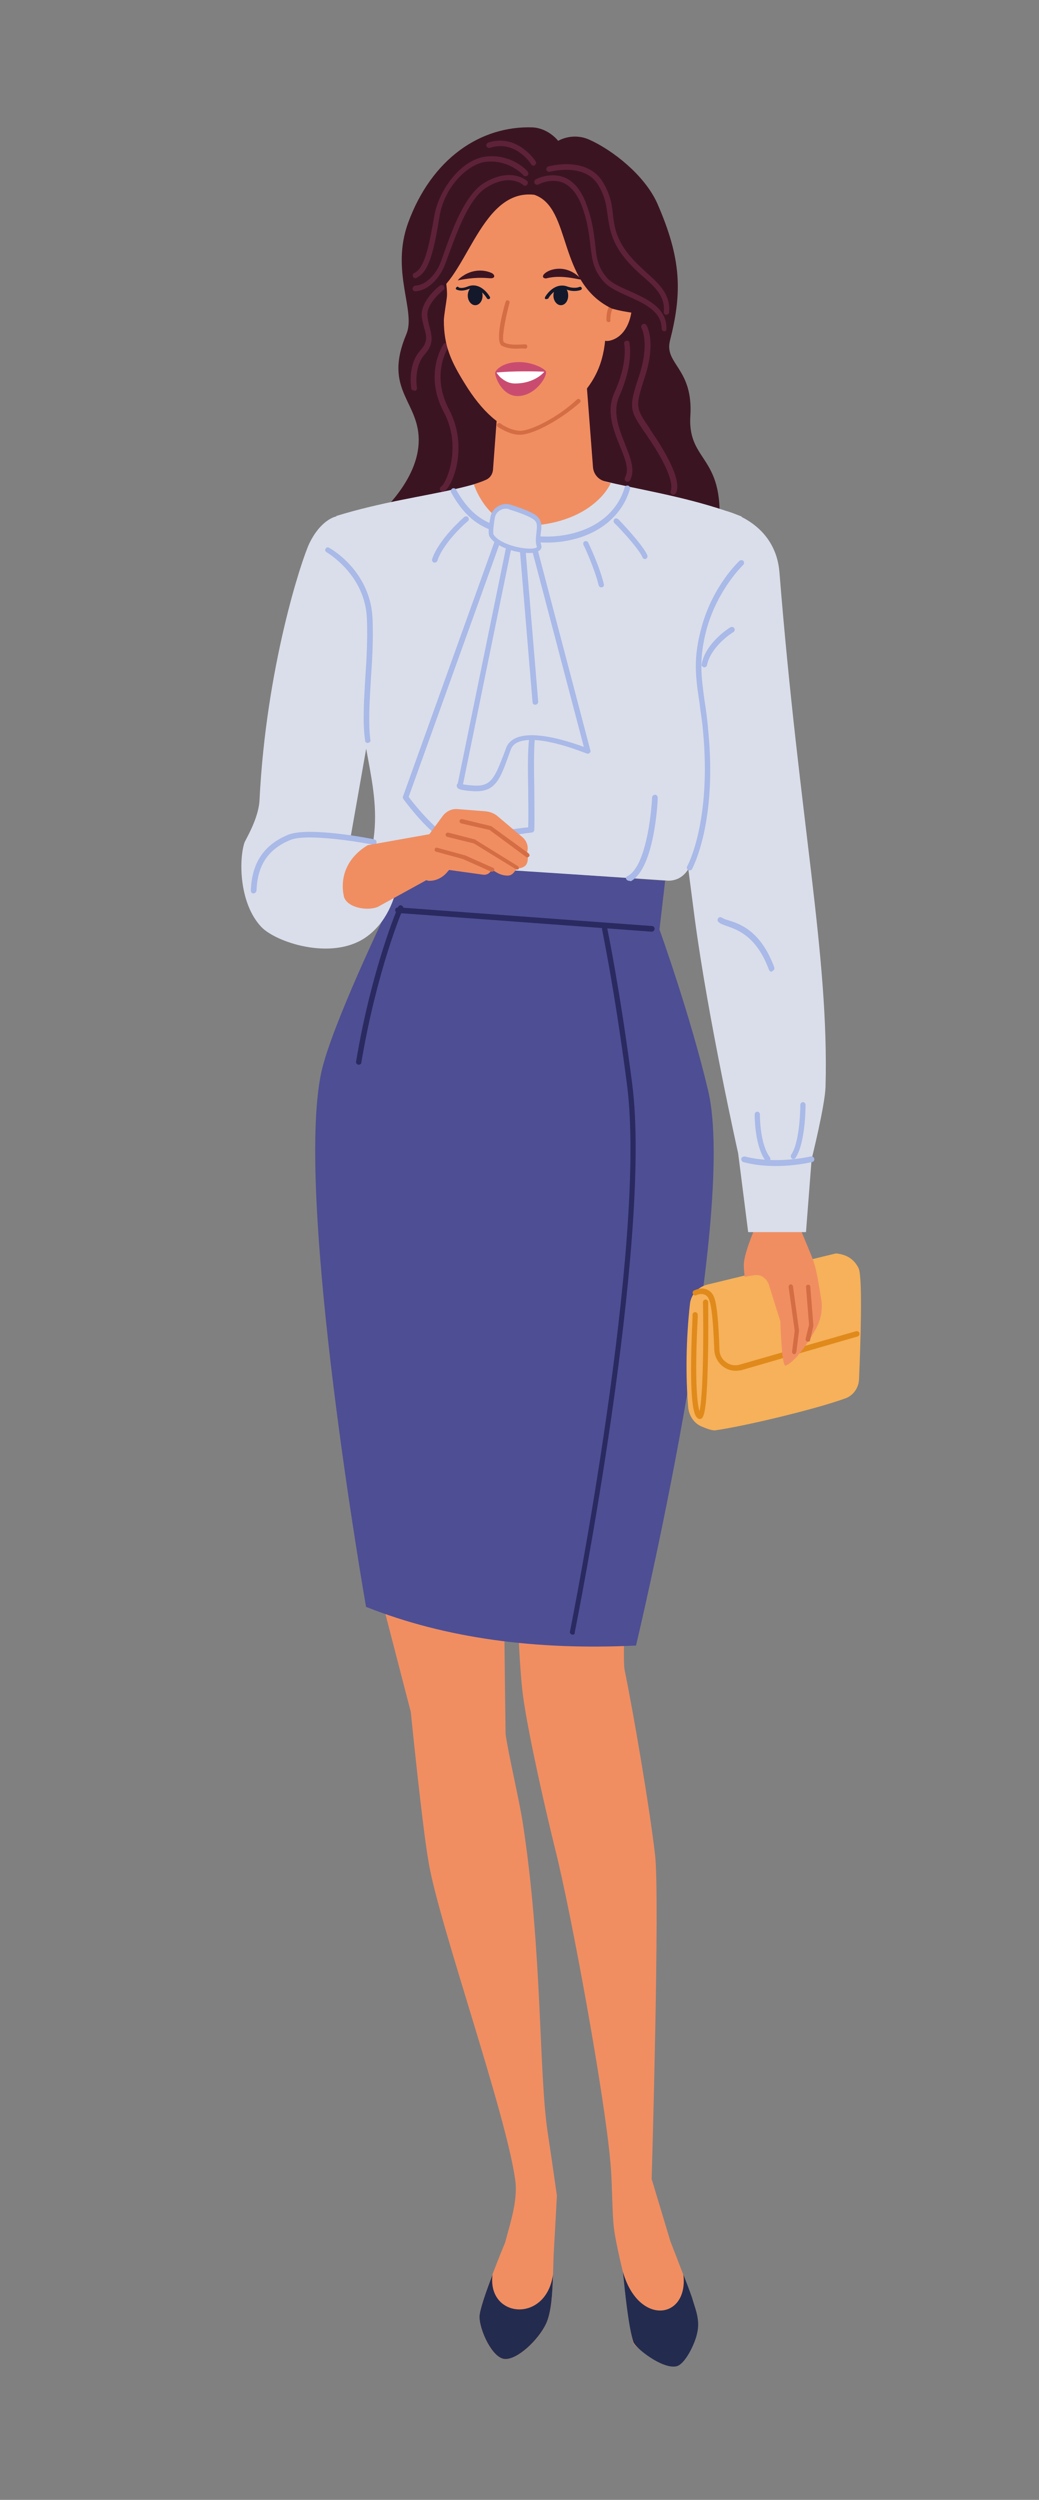 <svg xmlns="http://www.w3.org/2000/svg" xmlns:xlink="http://www.w3.org/1999/xlink" id="Layer_1" x="0px" y="0px" viewBox="0 0 239 575" style="enable-background:new 0 0 239 575;" xml:space="preserve">
<rect x="0" y="0" width="239" height="575" fill="#808080" stroke="none"/>
<style type="text/css">
	.st0{fill:#F08E62;}
	.st1{fill:#232C4F;}
	.st2{fill:#4E4E94;}
	.st3{fill:#3B1422;}
	.st4{fill:#DADEEA;}
	.st5{fill:#A9B9E8;}
	.st6{fill:#D46D44;}
	.st7{fill:#2A2A61;}
	.st8{fill:#5E2238;}
	.st9{fill:#F6B15A;}
	.st10{fill:#E08A1B;}
	.st11{fill:#C94C70;}
	.st12{fill:#FFFFFF;}
	.st13{fill:#13182B;}
</style>
<g>
	<g>
		<path class="st0" d="M80.9,341.3l13.6,52.5c0,0,2.6,26.1,4.1,34.6c2.4,14.2,17.7,57.3,19.9,72.9c0.7,4.7-1.1,9.9-2.3,14.5    c0,0-5.9,14.1-5.9,17.1c0,2.9,2.8,9.5,5.8,9.7c2.9,0.2,7.7-4.2,9.5-8.1c1.8-3.7,1.5-11.2,1.8-16.8c0.4-6.7,0.7-12.7,0.7-12.7    s-1.2-8.5-2.1-14.4c-2.1-13.8-1.2-41.6-5.7-71c-0.8-5.4-3.2-15.3-4-20.7c-0.4-27.9-0.8-81.2-0.8-81.2L80.9,341.3z"></path>
	</g>
	<g>
		<path class="st1" d="M127.2,523.2c-0.1,4.3-0.4,8.8-1.6,11.3c-1.8,3.8-6.6,8.3-9.5,8.1s-5.8-6.7-5.8-9.7c0-1.5,1.5-5.8,3-9.7    C112,533.2,125.6,534.5,127.2,523.2z"></path>
	</g>
	<g>
		<path class="st0" d="M144.5,358.3c0,0-1.5,22.7-0.8,25.9c2,9.8,5.7,31.3,7,42.6c1.1,10.1-0.8,74.4-0.8,74.4l4.3,14.3    c1.8,4.6,4.7,12.2,5.2,13.7c0.7,2.3,0.7,5.6,0.1,8.5c-0.5,2.6-3,5.9-5,6.1c-2,0.1-8.4-3.6-8.8-4.9c-0.9-3-1.4-9-1.8-13.8    c-1.2-4.8-2.6-10.8-2.8-13.8c-0.3-3.5-0.3-10.1-0.7-14c-1.3-15.2-9-57.3-12.7-72c-1.9-7.6-6.2-26.3-7.4-35.3    c-1.1-8-1.7-32.1-1.7-32.1L144.5,358.3z"></path>
	</g>
	<g>
		<path class="st1" d="M157.2,523.2c1.1,2.8,2,5.2,2.2,6c0.7,2.3,1.6,4.5,1,7.3c-0.5,2.6-2.9,7.5-4.9,7.8c-3.3,0.6-9.4-4.3-9.8-5.6    c-1.1-3.4-1.9-11.1-2.4-16.1C146.9,535.1,158.4,533.5,157.2,523.2z"></path>
	</g>
	<g>
		<path class="st2" d="M153,202.6l-1.3,11.2c0,0,7.1,19.7,11.2,37.1c6.9,29.4-16.6,127.6-16.6,127.6c-22.9,1.1-43.7-1.6-62.1-8.9    c0,0-16.5-93.9-10.3-122.9c2.3-10.7,15.3-37.6,15.3-37.6l0.9-11L153,202.6z"></path>
	</g>
	<g>
		<path class="st3" d="M128.4,32.4c0,0,3.2-2,7.1-0.3c5.4,2.4,12.8,8.2,15.7,14.7c5.5,12.6,5.8,20.3,2.9,31.6    c-1.3,5.4,5.4,6.3,4.7,17.3c-0.7,11.5,9.3,8.6,6.1,29.9c-0.7,4.7-78.6-6.5-78.6-6.5s9.5-7.7,10-17.1c0.5-9.7-8.4-12-2.8-25.2    c2.2-5.3-3.7-14.4,0.4-25.6c5.4-14.7,16.6-22.3,28.6-21.9C126.2,29.5,128.4,32.4,128.4,32.4z"></path>
	</g>
	<g>
		<path class="st4" d="M170.6,118.8c-20.4-7.8-40.3-6.8-47.8-15.9c-7.4,10.7-24.8,9.4-45.5,15.8c0,0,8.2,19.9,6.1,34.9    c-2.3,15.8,4.9,26.5,2.3,40.8c-0.3,1.4,1.8,3.8,1.8,3.8l65.5,4.3c0,0,4.4,1,6.2-4.5c0.3-1-0.8-9.7,1.1-15.2s7.1-11.3,6.1-23.6    C165.5,147,170.6,118.8,170.6,118.8z"></path>
	</g>
	<g>
		<path class="st4" d="M77.3,118.8c0,0-3.4,0.6-6.1,6.1c-1.8,3.7-10,28.6-11.5,59.1c-0.2,4.4-3.4,9.4-3.5,9.9    c-1.3,4.2-1.1,14,3.9,19.3c3.3,3.5,16,7.8,23.9,2.5c9.8-6.7,8.1-22.2,8.1-22.2l-11.6-0.1l7.1-40.3    C86.8,137.9,83.4,126.4,77.3,118.8z"></path>
	</g>
	<g>
		<path class="st5" d="M58.3,205.5L58.3,205.5c-0.4,0-0.6-0.3-0.6-0.6c0.2-6.4,3-10.6,8.6-12.9c4.7-1.9,19.3,0.9,19.9,1.1    c0.3,0.1,0.5,0.5,0.4,0.8s-0.5,0.5-0.8,0.4c-0.7-0.2-14.9-2.8-19-1.1c-5.1,2.1-7.6,5.8-7.8,11.7C58.9,205.2,58.7,205.5,58.3,205.5    z"></path>
	</g>
	<g>
		<path class="st0" d="M136.4,107.4l-1.6-20.9H115l-1.6,21.6c-0.1,1-0.7,1.9-1.7,2.3c-0.9,0.4-1.8,0.7-2.7,1c1,3.1,4.7,9.6,10.9,9.6    c13.8-0.1,19.3-7,20.6-9.9c-0.5-0.1-1-0.2-1.4-0.4C137.6,110.3,136.5,109,136.4,107.4z"></path>
	</g>
	<g>
		<path class="st5" d="M125.8,124.8c-2.7,0-5.5-0.4-8-1.3c-0.6-0.2-1.3-0.4-1.9-0.6c-4-1.2-8.2-2.5-12.1-9.6    c-0.2-0.3-0.1-0.7,0.2-0.9c0.3-0.2,0.7-0.1,0.9,0.2c3.7,6.6,7.4,7.8,11.4,9c0.6,0.2,1.3,0.4,1.9,0.6c5.9,2,12.8,1.5,18-1.2    c3.8-2,6.4-5.1,7.5-8.9c0.1-0.3,0.4-0.5,0.8-0.4c0.3,0.1,0.5,0.4,0.4,0.8c-1.2,4.1-4,7.5-8.1,9.7    C133.6,123.9,129.7,124.8,125.8,124.8z"></path>
	</g>
	<g>
		<path class="st5" d="M84.6,170.9c-0.3,0-0.6-0.2-0.6-0.5c-0.6-4-0.3-8.8,0-14c0.3-4.5,0.6-9.2,0.4-14.1    c-0.4-10.2-9.2-15.2-9.3-15.3c-0.3-0.2-0.4-0.5-0.2-0.8c0.2-0.3,0.5-0.4,0.8-0.2c0.4,0.2,9.5,5.3,10,16.3c0.2,5-0.1,9.7-0.4,14.2    c-0.3,5.1-0.6,9.9-0.1,13.7C85.3,170.5,85.1,170.8,84.6,170.9C84.7,170.9,84.6,170.9,84.6,170.9z"></path>
	</g>
	<g>
		<path class="st5" d="M148.4,128.6c-0.2,0-0.5-0.1-0.6-0.4c-1-2.3-6.4-7.9-6.5-7.9c-0.2-0.2-0.2-0.6,0-0.9c0.2-0.2,0.6-0.2,0.9,0    c0.2,0.2,5.6,5.8,6.7,8.3c0.1,0.3,0,0.7-0.3,0.8C148.6,128.5,148.5,128.6,148.4,128.6z"></path>
	</g>
	<g>
		<path class="st5" d="M138.3,135.1c-0.3,0-0.5-0.2-0.6-0.5c-0.9-3.8-3.4-9.2-3.5-9.3c-0.1-0.3,0-0.7,0.3-0.8s0.7,0,0.8,0.3    c0.1,0.2,2.7,5.6,3.6,9.6C139,134.7,138.8,135.1,138.3,135.1C138.4,135.1,138.4,135.1,138.3,135.1z"></path>
	</g>
	<g>
		<path class="st5" d="M100,129.4c-0.1,0-0.1,0-0.2,0c-0.3-0.1-0.5-0.5-0.4-0.8c1.6-4.7,7.2-9.5,7.4-9.7c0.3-0.2,0.7-0.2,0.9,0.1    c0.2,0.3,0.2,0.7-0.1,0.9c-0.1,0-5.6,4.8-7,9.1C100.5,129.3,100.2,129.4,100,129.4z"></path>
	</g>
	<g>
		<path class="st5" d="M144.7,202.6c-0.2,0-0.4-0.1-0.6-0.3c-0.2-0.3-0.1-0.7,0.3-0.8c4.1-2.2,5.4-13.8,5.6-18.1    c0-0.3,0.3-0.6,0.7-0.6c0.3,0,0.6,0.3,0.6,0.7c0,0.7-0.7,16.2-6.2,19.2C144.9,202.6,144.8,202.6,144.7,202.6z"></path>
	</g>
	<g>
		<path class="st5" d="M109.6,182c-0.2,0-0.3,0-0.5,0c-3.2-0.2-3.9-0.5-4-1.1c-0.1-0.3,0-0.5,0.2-0.7l11.4-55.7    c0.1-0.3,0.4-0.6,0.7-0.5c0.3,0.1,0.6,0.4,0.5,0.7l-11.4,55.7c0.4,0.1,1.2,0.2,2.7,0.3c3.9,0.2,4.7-2.1,6.8-7.5l0.4-1.1    c0.4-1.1,1.2-1.9,2.4-2.4c4.3-1.8,12.5,1,15.5,2.1l-12-45.6c-0.1-0.3,0.1-0.7,0.4-0.8s0.7,0.1,0.8,0.4l12.3,46.8    c0.1,0.2,0,0.5-0.2,0.6c-0.2,0.2-0.4,0.2-0.7,0.1c-0.1,0-11-4.6-15.7-2.6c-0.9,0.4-1.4,0.9-1.7,1.7l-0.4,1.1    C115.1,179.1,114,182,109.6,182z"></path>
	</g>
	<g>
		<path class="st5" d="M104.1,193.9c-3.7,0-10.6-9.1-11.3-10.1c-0.1-0.2-0.2-0.4-0.1-0.6l21.8-60.7c0.1-0.3,0.5-0.5,0.8-0.4    s0.5,0.5,0.4,0.8L94,183.3c2.8,3.7,7.9,9.3,10.1,9.3c2.1,0,7.4-0.8,11.6-1.5c2.4-0.4,4.5-0.7,5.8-0.8c0.1-2.8,0-6,0-9.2    c-0.1-4.4-0.1-8.5,0.2-11c0-0.3,0.3-0.6,0.7-0.6c0.3,0,0.6,0.3,0.6,0.7c-0.2,2.4-0.2,6.5-0.1,10.9c0,3.4,0.1,6.9,0,9.8    c0,0.3-0.3,0.6-0.6,0.6c-1.1,0.1-3.5,0.5-6.3,0.9C111.4,193.1,106.3,193.9,104.1,193.9z"></path>
	</g>
	<g>
		<path class="st0" d="M84.6,194.4l14.6-2.6l0.6,9.7l-12.9,7.1c-2.4,1-7.1,0.2-7.8-2.4C78.2,202,79.6,197.4,84.6,194.4z"></path>
	</g>
	<g>
		<g>
			<path class="st0" d="M98.3,192.5l3.6-4.9c0.8-1,2-1.6,3.3-1.5l6.4,0.5c1,0.1,1.9,0.4,2.7,1l5.8,4.9c1,0.8,1.5,2.1,1.2,3.3     c-0.1,0.6,0.2,1.3,0.1,1.9c-0.1,1.6-1.1,1.9-2.4,2.1c-0.4,0-0.8,1.6-2.2,1.6c-1,0-1.9-0.3-2.7-0.8l-1-0.6l0,0     c-0.3,0.8-1.1,1.3-1.9,1.2l-7.9-1.1l-0.6,0.7c-1,1.1-2.4,1.8-3.9,1.8l0,0c-1,0-1.9-0.8-2-1.8l-0.2-2.7     C96.6,196,97.1,194.1,98.3,192.5z"></path>
		</g>
		<g>
			<path class="st6" d="M121.3,197.2c-0.1,0-0.2,0-0.3-0.1l-8.4-6.2l-6.5-1.5c-0.3-0.1-0.4-0.3-0.4-0.6c0.1-0.3,0.3-0.4,0.6-0.4     l6.6,1.6c0.1,0,0.1,0,0.2,0.1l8.5,6.2c0.2,0.2,0.3,0.5,0.1,0.7C121.6,197.1,121.5,197.2,121.3,197.2z"></path>
		</g>
		<g>
			<path class="st6" d="M118.9,200c-0.1,0-0.2,0-0.3-0.1L109,194l-6.1-1.5c-0.3-0.1-0.4-0.3-0.4-0.6c0.1-0.3,0.3-0.4,0.6-0.4     l6.2,1.6c0.1,0,0.1,0,0.1,0.1l9.7,6c0.2,0.1,0.3,0.5,0.2,0.7C119.2,200,119.1,200,118.9,200z"></path>
		</g>
		<g>
			<path class="st6" d="M113.2,200.5c-0.1,0-0.1,0-0.2,0l-6.5-2.9l-6.2-1.7c-0.3-0.1-0.4-0.4-0.3-0.6c0.1-0.3,0.3-0.4,0.6-0.3     l6.2,1.7c0,0,0,0,0.1,0l6.5,2.9c0.3,0.1,0.4,0.4,0.2,0.7C113.5,200.4,113.4,200.5,113.2,200.5z"></path>
		</g>
	</g>
	<g>
		<path class="st5" d="M123.1,162.1c-0.3,0-0.6-0.2-0.6-0.6l-3-36c0-0.3,0.2-0.6,0.6-0.7c0.3,0,0.6,0.2,0.7,0.6l3,36    C123.8,161.8,123.5,162.1,123.1,162.1C123.2,162.1,123.1,162.1,123.1,162.1z"></path>
	</g>
	<g>
		<path class="st4" d="M117.3,116.6c-1.8-0.6-3.7,0.6-4,2.5c-0.3,1.8-0.5,3.6-0.2,4.1c2.1,3.5,11.6,4.6,10.9,2.5    c-0.8-2.5,0.9-4.7-0.7-6.4C122.4,118.4,119.6,117.3,117.3,116.6z"></path>
		<path class="st5" d="M121.7,127.2c-3,0-7.6-1.3-9.1-3.8c-0.2-0.4-0.4-1.2,0.2-4.4c0.2-1.1,0.8-2,1.7-2.5c0.9-0.6,2-0.7,3-0.4    c3.4,1.1,5.5,2,6.2,2.8c1,1.1,0.9,2.4,0.7,3.6c-0.1,0.9-0.2,1.9,0.1,2.9c0.2,0.6-0.1,1.1-0.7,1.4    C123.2,127.1,122.6,127.2,121.7,127.2z M116.4,117c-0.5,0-0.9,0.1-1.4,0.4c-0.7,0.4-1.1,1.1-1.2,1.8c-0.5,3.1-0.3,3.7-0.3,3.7    c1.6,2.6,8.1,3.8,9.8,3.1c0.2-0.1,0.2-0.2,0.2-0.2c-0.4-1.2-0.2-2.3-0.1-3.3c0.1-1.2,0.3-2.1-0.4-2.8c-0.4-0.4-1.6-1.2-5.8-2.5    l0,0C116.9,117,116.6,117,116.4,117z"></path>
	</g>
	<g>
		<path class="st7" d="M131.7,376h-0.1c-0.3-0.1-0.6-0.4-0.5-0.7c0.2-0.9,17.9-89.7,13.1-126c-2.9-22.3-5.7-35.3-5.7-35.5    c-0.1-0.3,0.1-0.7,0.5-0.7c0.3-0.1,0.7,0.1,0.7,0.5c0,0.1,2.8,13.2,5.7,35.5c4.8,36.5-13,125.5-13.2,126.4    C132.3,375.8,132,376,131.7,376z"></path>
	</g>
	<g>
		<path class="st7" d="M82.5,244.9h-0.1c-0.3-0.1-0.6-0.4-0.5-0.7c3.6-21.5,9.6-35.5,9.7-35.6c0.1-0.3,0.5-0.5,0.8-0.3    c0.3,0.1,0.5,0.5,0.3,0.8c-0.1,0.1-6,14-9.6,35.4C83.1,244.7,82.8,244.9,82.5,244.9z"></path>
	</g>
	<g>
		<path class="st7" d="M149.9,214.3L149.9,214.3L91.5,210c-0.3,0-0.6-0.3-0.6-0.7c0-0.3,0.3-0.6,0.7-0.6L150,213    c0.3,0,0.6,0.3,0.6,0.7C150.5,214,150.3,214.3,149.9,214.3z"></path>
	</g>
	<g>
		<path class="st8" d="M154.9,113.8c-0.1,0-0.2,0-0.3-0.1c-0.3-0.1-0.5-0.5-0.3-0.8c0.3-0.8,0.6-3.5-4.6-11.4    c-0.6-0.8-1-1.6-1.5-2.2c-3.4-5-3.6-5.6-1.2-12.8c2.5-7.6,0.6-11,0.6-11c-0.2-0.3-0.1-0.7,0.2-0.9c0.3-0.2,0.7-0.1,0.9,0.2    c0.1,0.2,2.3,3.8-0.4,12c-2.2,6.8-2.1,7,1.1,11.7c0.4,0.7,0.9,1.4,1.5,2.3c4,6.2,5.6,10.4,4.6,12.6    C155.3,113.6,155.1,113.8,154.9,113.8z"></path>
	</g>
	<g>
		<path class="st8" d="M144.3,110.8c-0.1,0-0.2,0-0.3-0.1c-0.3-0.2-0.4-0.5-0.2-0.9c1-1.8,0-4.3-1.2-7.2c-1.5-3.7-3.2-8-1.3-12.2    c3.2-7,2.3-11.2,2.3-11.3c-0.1-0.3,0.1-0.7,0.5-0.7c0.3-0.1,0.7,0.1,0.7,0.5c0,0.2,1,4.7-2.3,12.1c-1.7,3.7-0.1,7.7,1.3,11.2    c1.2,3.1,2.4,6,1.1,8.3C144.8,110.7,144.6,110.8,144.3,110.8z"></path>
	</g>
	<g>
		<path class="st8" d="M101.8,113.1c-0.2,0-0.4-0.1-0.5-0.3c-0.2-0.3-0.1-0.7,0.2-0.9c1.1-0.6,4.9-9,0.6-17.1    c-4.6-8.6-0.3-15.3-0.1-15.6c0.2-0.3,0.6-0.4,0.9-0.2s0.4,0.6,0.2,0.9c-0.2,0.3-4,6.4,0.2,14.3c4.6,8.8,0.7,17.8-1.1,18.8    C102,113.1,101.9,113.1,101.8,113.1z"></path>
	</g>
	<g>
		<g>
			<path class="st9" d="M158.3,323.7c-0.6-7.2-0.5-15.6,0.4-23.7c0.2-2.2,1.8-3.9,3.9-4.5l29.7-7.2c3,0.3,4.4,1.8,5.2,3.4     c1,2.1,0.4,18.5,0.1,25.6c-0.1,2-1.4,3.8-3.3,4.4c-6.9,2.5-23.3,6.4-29.8,7.3c-0.9,0.1-2.9-0.8-2.9-0.8     C159.7,327.5,158.5,325.7,158.3,323.7z"></path>
		</g>
		<g>
			<path class="st10" d="M169.3,315.3c-1.1,0-2.1-0.3-3-1c-1.2-0.9-1.9-2.3-2-3.8c-0.2-6-0.6-10-1.1-11.3c-0.2-0.7-0.6-1.2-1.1-1.4     c-0.9-0.4-1.9,0.1-1.9,0.1c-0.3,0.2-0.7,0-0.8-0.3c-0.2-0.3,0-0.7,0.3-0.8c0.1,0,1.5-0.8,2.9-0.2c0.9,0.4,1.5,1.1,1.8,2.2     c0.5,1.5,0.9,5.4,1.1,11.7c0,1.1,0.6,2.2,1.5,2.8c0.9,0.7,2,0.9,3.1,0.6l26.8-7.7c0.3-0.1,0.7,0.1,0.8,0.4     c0.1,0.3-0.1,0.7-0.4,0.8l-26.9,7.8C170.1,315.2,169.7,315.3,169.3,315.3z"></path>
		</g>
		<g>
			<path class="st10" d="M161,326.4c-0.3,0-0.7-0.2-1-0.8c-1.4-2.8-1.1-13.9-0.7-22.6c0-0.3,0-0.5,0-0.6c0-0.3,0.3-0.6,0.6-0.6l0,0     c0.3,0,0.6,0.3,0.6,0.6c0,0,0,0.3,0,0.6c-0.6,11.3-0.4,19.1,0.4,21.6c0.8-3.2,1-16.3,0.8-25.1c0-0.3,0.3-0.6,0.6-0.6     c0.3,0,0.6,0.3,0.6,0.6c0,2,0.1,8.7-0.1,14.8C162.5,326.1,161.7,326.3,161,326.4C161.1,326.4,161,326.4,161,326.4z M161.2,325.3     L161.2,325.3L161.2,325.3z"></path>
		</g>
	</g>
	<g>
		<g>
			<g>
				<path class="st0" d="M174.9,279.7c0,0-3.9,8.2-3.8,11.4c0,0.8,0.1,1.7,0.2,2.6c0.9-0.2,1.7-0.3,2.3-0.4c1.4-0.2,2.7,0.7,3.2,2      l2.7,8.6c0,0,0.3,10.5,1.2,10.2c2.2-0.8,5.1-5.1,6.9-8.3c1.2-2.1,1.7-4.6,1.3-7l-0.9-5.3c-0.4-2-0.8-3.3-1.4-4.8L183,280      L174.9,279.7z"></path>
			</g>
			<g>
				<path class="st6" d="M182.7,311.5C182.7,311.5,182.6,311.5,182.7,311.5c-0.3,0-0.5-0.3-0.5-0.6l0.6-4.8l-1.4-10.1      c0-0.3,0.2-0.5,0.4-0.6c0.3,0,0.5,0.2,0.6,0.4l1.4,10.2v0.1l-0.6,4.8C183.1,311.3,182.9,311.5,182.7,311.5z"></path>
			</g>
		</g>
		<g>
			<path class="st6" d="M185.8,308.6h-0.1c-0.3-0.1-0.4-0.3-0.4-0.6l0.8-3.3l-0.7-8.7c0-0.3,0.2-0.5,0.5-0.5s0.5,0.2,0.5,0.5     l0.7,8.8c0,0.1,0,0.1,0,0.2l-0.8,3.4C186.3,308.5,186.1,308.6,185.8,308.6z"></path>
		</g>
	</g>
	<g>
		<path class="st4" d="M179.3,131.7c4.6,57.5,11.4,87.8,10.6,118.2c-0.1,4.3-3.2,16.7-3.2,16.7l-1.3,16.8h-13.3l-2.3-18.1    c0,0-6.9-30.8-10-54.1c-1.6-12.4-3.3-25.2-3.5-27.2c-0.6-5.8,1.7-37.9,1.7-37.9l9.3-28.5C167.3,117.7,178.4,120.1,179.3,131.7z"></path>
	</g>
	<g>
		<path class="st5" d="M158.6,200.2c-0.1,0-0.2,0-0.3-0.1c-0.3-0.2-0.4-0.5-0.2-0.9c0.1-0.1,5.6-10.4,3.6-31.2    c-0.2-2.4-0.6-4.5-0.8-6.4c-0.9-5.9-1.5-10.2,0.5-17.4c2.6-9.5,8.5-15,8.7-15.2c0.3-0.2,0.6-0.2,0.9,0c0.2,0.3,0.2,0.6,0,0.9    c-0.1,0.1-5.8,5.5-8.4,14.6c-1.9,7-1.3,11.1-0.5,16.9c0.3,1.9,0.6,4,0.8,6.5c2.1,21.2-3.5,31.5-3.7,32    C159.1,200.1,158.9,200.2,158.6,200.2z"></path>
	</g>
	<g>
		<path class="st5" d="M162,153.5h-0.1c-0.3-0.1-0.6-0.4-0.5-0.7c0.9-5,6.4-8.4,6.6-8.5c0.3-0.2,0.7-0.1,0.9,0.2    c0.2,0.3,0.1,0.7-0.2,0.9c-0.1,0-5.2,3.2-6.1,7.7C162.5,153.3,162.3,153.5,162,153.5z"></path>
	</g>
	<g>
		<path class="st5" d="M177.5,223.5c-0.3,0-0.5-0.2-0.6-0.4c-2.9-7.8-7.2-9.2-9.7-10.1c-0.8-0.3-1.5-0.5-1.9-0.9    c-0.3-0.2-0.3-0.6-0.1-0.9c0.2-0.3,0.6-0.3,0.9-0.1s0.8,0.4,1.5,0.6c2.6,0.8,7.4,2.4,10.5,10.8c0.1,0.3,0,0.7-0.4,0.8    C177.7,223.4,177.6,223.5,177.5,223.5z"></path>
	</g>
	<g>
		<path class="st5" d="M178.5,268.2c-2.3,0-4.9-0.2-7.5-0.9c-0.3-0.1-0.5-0.4-0.5-0.8c0.1-0.3,0.4-0.5,0.8-0.5    c7.4,1.9,15.1,0,15.2,0c0.3-0.1,0.7,0.1,0.8,0.5c0.1,0.3-0.1,0.7-0.5,0.8C186.6,267.3,183.1,268.2,178.5,268.2z"></path>
	</g>
	<g>
		<path class="st5" d="M182.5,266.6c-0.1,0-0.2,0-0.3-0.1c-0.3-0.2-0.4-0.6-0.2-0.9c2.1-3.1,2.1-11.4,2.1-11.5    c0-0.3,0.3-0.6,0.6-0.6l0,0c0.3,0,0.6,0.3,0.6,0.6c0,0.4,0,8.8-2.3,12.2C182.9,266.5,182.7,266.6,182.5,266.6z"></path>
	</g>
	<g>
		<path class="st5" d="M176.6,267.3c-0.2,0-0.4-0.1-0.5-0.3c-2.3-3.2-2.5-9-2.5-10.7c0-0.3,0.3-0.6,0.6-0.6c0.3,0,0.6,0.3,0.6,0.6    c0,1.1,0.1,7,2.3,9.9c0.2,0.3,0.1,0.7-0.1,0.9C176.8,267.2,176.7,267.3,176.6,267.3z"></path>
	</g>
	<g>
		<path class="st0" d="M139.3,71.2c0.3,6.7-0.1,12.3-3.8,17.5c-3.7,5.3-12.6,10.4-16,10.3c-4-0.1-8.7-4.4-12.6-10.8    c-3.1-5-4.8-8.6-4.8-14.5c0-1,0.6-4.4,0.7-5.4c0.2-2.3-0.8-5.9-0.2-8.1c2.5-9.8,8.8-16.5,16.3-16.5    C128.8,43.7,138.5,55.1,139.3,71.2z"></path>
	</g>
	<g>
		<g>
			<path class="st11" d="M125.6,85.5c0.2,1.3-2.5,5.5-6.4,5.6c-3.6,0.1-5.3-4.2-5.3-5.3c0-0.7,1.8-2.4,5-2.5     C122.2,83.1,125.4,84.8,125.6,85.5z"></path>
		</g>
	</g>
	<g>
		<g>
			<path class="st12" d="M114.2,85.7c3.4-0.4,9.5-0.3,11-0.2c-0.6,0.8-2.8,2.6-6.3,2.7c-1.7,0.1-2.7-0.5-3.8-1.4     C114.8,86.5,114.4,86,114.2,85.7z"></path>
		</g>
	</g>
	<g>
		<g>
			<path class="st3" d="M112.7,64c1.3,0.1,1.2-0.8,0.4-1.2c-2-0.9-4.3-0.7-6.2,0.4c-1,0.6-1.4,1-1.6,1.3     C109.1,63.7,111.4,63.9,112.7,64z"></path>
		</g>
	</g>
	<g>
		<path class="st6" d="M118.7,80.2c-1.3,0-2.4-0.2-3.3-0.7c-1.5-1,0.1-7.4,0.9-10.1c0.1-0.3,0.3-0.4,0.6-0.3    c0.3,0.1,0.4,0.4,0.3,0.6c-1.2,4.4-1.8,8.6-1.3,9c1,0.7,2.8,0.6,4.9,0.5c0.3,0,0.5,0.2,0.5,0.5s-0.2,0.5-0.5,0.5    C120.2,80.1,119.4,80.2,118.7,80.2z"></path>
	</g>
	<g>
		<path class="st13" d="M125.7,68.8c-0.1,0-0.1,0-0.2,0c-0.2-0.1-0.2-0.3-0.1-0.5c0.7-1.2,2.6-3.3,5.1-2.4c1.7,0.6,2.8,0.1,2.8,0.1    c0.2-0.1,0.4,0,0.5,0.2s0,0.4-0.2,0.5c-0.1,0-1.4,0.6-3.3-0.1c-2.5-0.9-4.2,2-4.2,2.1C126,68.7,125.8,68.8,125.7,68.8z"></path>
	</g>
	<g>
		<path class="st13" d="M112.3,68.8c-0.1,0-0.3-0.1-0.3-0.2c-0.1-0.1-1.7-3-4.2-2.1c-1.9,0.7-2.7,0.1-2.8,0.1    c-0.2-0.1-0.2-0.4,0-0.5c0.1-0.2,0.4-0.2,0.5,0l0,0c0,0,0.6,0.4,2.1-0.2c2.5-1,4.4,1.2,5.1,2.4c0.1,0.2,0,0.4-0.2,0.5    C112.4,68.8,112.4,68.8,112.3,68.8z"></path>
	</g>
	<g>
		<path class="st0" d="M138.6,69.6c0,0,3.6-6.9,5.7-4c2,2.6,1.5,11.2-3.8,12.7c-3.1,0.8-2.3-2.5-2.3-2.5L138.6,69.6z"></path>
	</g>
	<g>
		<path class="st13" d="M130.7,68c0,1.2-0.7,2.2-1.7,2.2c-0.9,0-1.7-1-1.7-2.2s0.7-2.2,1.7-2.2S130.7,66.7,130.7,68z"></path>
	</g>
	<g>
		<path class="st13" d="M111,68c0,1.2-0.7,2.2-1.7,2.2c-0.9,0-1.7-1-1.7-2.2s0.7-2.2,1.7-2.2C110.2,65.8,111,66.7,111,68z"></path>
	</g>
	<g>
		<path class="st6" d="M140,74.1c-0.3,0-0.5-0.2-0.5-0.5c-0.1-5.1,3.9-6,3.9-6c0.3-0.1,0.5,0.1,0.6,0.4c0.1,0.3-0.1,0.5-0.4,0.6l0,0    c-0.1,0-3.2,0.8-3.2,5C140.5,73.9,140.3,74.1,140,74.1L140,74.1z"></path>
	</g>
	<g>
		<path class="st3" d="M140.6,70.9c0.8,0.4,7.3,1.7,7.3,0.9c0.7-24-19.1-31.2-25.3-31.2c-6.5,0-22.9-0.2-24.4,27.8    c8.9-2.2,11.7-25.1,24.7-23.6C131.6,47.8,128.1,64.8,140.6,70.9z"></path>
	</g>
	<g>
		<path class="st8" d="M152.8,76.2c-0.3,0-0.6-0.3-0.6-0.6c0-4-4-5.8-7.8-7.5c-2.2-1-4.2-1.9-5.4-3.2c-2.6-2.8-2.8-5.3-3.2-8.5    c-0.3-2.6-0.6-5.5-2.1-9.4c-1.1-2.7-2.6-4.4-4.5-5.1c-2.7-0.9-5.3,0.5-5.3,0.5c-0.3,0.2-0.7,0.1-0.9-0.2s-0.1-0.7,0.2-0.9    c0.1-0.1,3.1-1.7,6.3-0.6c2.3,0.8,4,2.8,5.2,5.8c1.6,4.1,1.9,7.2,2.2,9.7c0.3,3.1,0.6,5.3,2.8,7.8c1,1.1,2.9,2,5,2.9    c4,1.8,8.6,3.8,8.6,8.6C153.4,75.9,153.1,76.2,152.8,76.2z"></path>
	</g>
	<g>
		<path class="st8" d="M153.3,72.4L153.3,72.4c-0.4,0-0.7-0.3-0.6-0.7c0.3-3.5-1.9-5.6-4.8-8.1c-1.7-1.5-3.6-3.3-5.2-5.6    c-2.2-3.3-2.5-5.8-2.9-8.3c-0.3-2.2-0.5-4.3-2.1-7c-3.1-5.4-11.1-3.2-11.2-3.2c-0.3,0.1-0.7-0.1-0.8-0.4c-0.1-0.3,0.1-0.7,0.4-0.8    c0.4-0.1,9.1-2.5,12.7,3.8c1.7,2.9,2,5.2,2.2,7.4c0.3,2.4,0.6,4.7,2.7,7.8c1.5,2.2,3.3,3.8,5,5.4c2.9,2.6,5.6,5,5.2,9.2    C153.9,72.1,153.6,72.4,153.3,72.4z"></path>
	</g>
	<g>
		<path class="st8" d="M95.5,67c-0.3,0-0.6-0.3-0.6-0.6s0.3-0.6,0.6-0.7c2.9-0.1,4.9-3.3,5.4-4.3c0.3-0.6,0.8-1.9,1.3-3.4    c1.8-5,4.7-13.3,9.3-16c6.1-3.6,9.6-0.5,9.7-0.4c0.3,0.2,0.3,0.6,0,0.9c-0.2,0.3-0.6,0.3-0.9,0c-0.1-0.1-3-2.6-8.2,0.5    c-4.2,2.4-7,10.5-8.8,15.3c-0.6,1.7-1.1,3-1.4,3.6C101.1,63.5,98.9,66.8,95.5,67L95.5,67z"></path>
	</g>
	<g>
		<path class="st8" d="M95.6,64c-0.2,0-0.5-0.1-0.6-0.4c-0.1-0.3,0-0.7,0.3-0.8c2.5-1.1,3.5-6.9,4.6-13.1c1-6,6.2-13.1,12-13.7    c5.9-0.6,9.4,3.3,9.5,3.5c0.2,0.3,0.2,0.7-0.1,0.9c-0.3,0.2-0.7,0.2-0.9-0.1c0,0-3.2-3.6-8.5-3.1c-4.2,0.4-9.7,5.7-10.8,12.6    c-1.3,7.9-2.4,12.8-5.3,14.1C95.7,64,95.7,64,95.6,64z"></path>
	</g>
	<g>
		<path class="st8" d="M122.7,38.1c-0.2,0-0.4-0.1-0.5-0.3c-0.1-0.2-3.7-5.7-9.5-3.8c-0.3,0.1-0.7-0.1-0.8-0.4    c-0.1-0.3,0.1-0.7,0.4-0.8c6.7-2.2,10.9,4.3,10.9,4.3c0.2,0.3,0.1,0.7-0.2,0.9C123,38,122.9,38.1,122.7,38.1z"></path>
	</g>
	<g>
		<path class="st8" d="M95.2,89.8c-0.3,0-0.6-0.2-0.6-0.5c0-0.2-0.9-5.4,2.1-8.7c1.8-2,1.4-3.3,0.9-5.1c-0.2-0.8-0.5-1.8-0.6-2.8    c-0.2-3.6,4-6.9,4.2-7c0.3-0.2,0.7-0.2,0.9,0.1c0.2,0.3,0.2,0.7-0.1,0.9c0,0-3.9,3-3.7,5.9c0.1,0.9,0.3,1.8,0.5,2.6    c0.5,1.9,1.1,3.9-1.1,6.3c-2.6,2.9-1.8,7.6-1.8,7.7c0.1,0.3-0.2,0.7-0.5,0.7C95.3,89.8,95.3,89.8,95.2,89.8z"></path>
	</g>
	<g>
		<path class="st6" d="M119.6,100h-0.1c-1.6,0-3.2-0.7-5-1.8c-0.2-0.2-0.3-0.5-0.1-0.7c0.2-0.2,0.5-0.3,0.7-0.1    c1.6,1.1,3.1,1.6,4.5,1.7c2.5,0,8.6-3,13.1-7.2c0.2-0.2,0.5-0.2,0.7,0s0.2,0.5,0,0.7C129,96.5,122.7,100,119.6,100z"></path>
	</g>
	<g>
		<g>
			<path class="st3" d="M133.7,64.2c-4-4.3-8.9-1.7-8.8-0.6c0,0.4,0.6,0.5,0.9,0.4C129.7,63,134.1,64.7,133.7,64.2z"></path>
		</g>
	</g>
</g>
</svg>